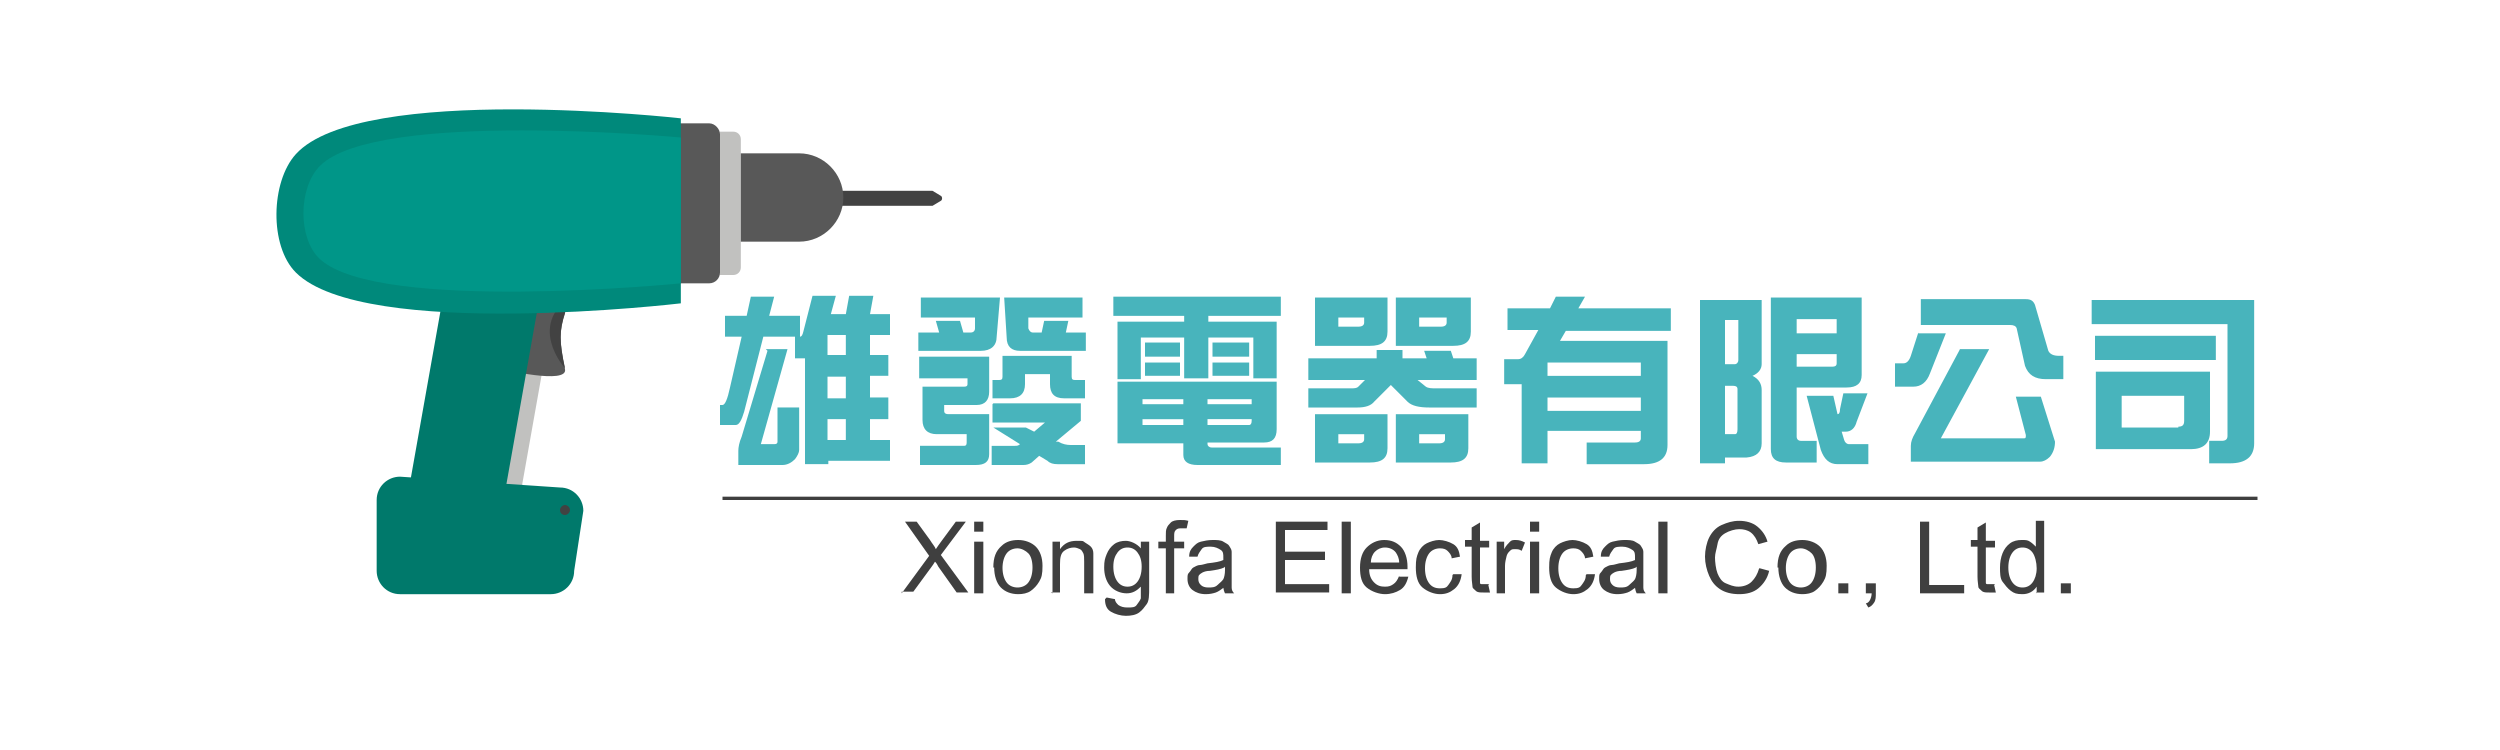 <?xml version="1.0"?>
<svg width="300" height="90" xmlns="http://www.w3.org/2000/svg" xmlns:svg="http://www.w3.org/2000/svg" data-name="圖層_1" version="1.1">
 <!-- Generator: Adobe Illustrator 29.4.0, SVG Export Plug-In . SVG Version: 2.1.0 Build 152)  -->
 <defs>
  <style>.st0 {
        fill: #585858;
      }

      .st1 {
        fill: #009688;
      }

      .st2 {
        fill: #00796b;
      }

      .st3 {
        fill: #c1c1bf;
      }

      .st4 {
        fill: #3f3f3f;
      }

      .st5 {
        fill: #424242;
      }

      .st6 {
        fill: #00897b;
      }

      .st7 {
        fill: #48b4bc;
      }</style>
 </defs>
 <g class="layer">
  <title>Layer 1</title>
  <g id="svg_1">
   <path class="st7" d="m96,37.9l0,2.5c0.2,0 0.3,-0.2 0.4,-0.6l1.1,-4.3l2.8,0l-0.6,2.2l1.8,0l0.4,-2.2l2.9,0l-0.4,2.2l2.4,0l0,2.5l-2.4,0l0,2.4l2.2,0l0,2.5l-2.2,0l0,2.6l2.2,0l0,2.6l-2.2,0l0,2.5l2.4,0l0,2.5l-7.4,0l0,0.4l-2.8,0l0,-12.7l-1.2,0l0,-2.6l-3.8,0l-2.3,9c-0.3,1 -0.6,1.6 -1,1.6l-1.9,0l0,-2.4l0.3,0c0.3,0 0.6,-0.7 0.9,-2.1l1.4,-6.1l-2,0l0,-2.5l2.6,0l0.5,-2.3l2.8,0l-0.6,2.3l3.8,0l-0.1,0zm-4.1,4l2.6,0l-3.2,11.4l1.6,0c0.3,0 0.4,-0.1 0.4,-0.3l0,-4.1l2.6,0l0,5.1c0,0.3 -0.2,0.7 -0.5,1.1c-0.4,0.4 -0.9,0.7 -1.5,0.7l-5.3,0l0,-1.7c0,-0.4 0.1,-1 0.4,-1.7l3.1,-10.3l-0.2,-0.2zm9.6,0.7l0,-2.4l-2.2,0l0,2.4l2.2,0zm0,5.2l0,-2.6l-2.2,0l0,2.6l2.2,0zm-2.2,5l2.2,0l0,-2.5l-2.2,0l0,2.5z" id="svg_2"/>
   <path class="st7" d="m110.6,35.7l9.4,0l-0.4,4.7c0,1.1 -0.7,1.7 -1.9,1.7l-7.5,0l0,-2.2l2.5,0l-0.4,-1.4l2.9,0l0.4,1.4l0.9,0c0.3,0 0.5,-0.2 0.5,-0.5l0,-1.3c0,0 -6.5,0 -6.5,0l0,-2.4l0.1,0zm-0.3,7.1l8.4,0l0,4.2c0,1 -0.5,1.6 -1.5,1.6l-3.9,0l0,0.7c0,0.3 0.2,0.4 0.5,0.4l4.9,0l0,4.8c0,0.9 -0.5,1.3 -1.6,1.3l-6.7,0l0,-2.3l5.3,0c0.2,0 0.3,-0.1 0.3,-0.4l0,-1l-3.6,0c-1.1,0 -1.7,-0.6 -1.7,-1.7l0,-4l5,0c0.3,0 0.4,-0.1 0.4,-0.3l0,-0.7l-5.8,0l0,-2.4l0,-0.2zm8.9,5.6l10.5,0l0,2.1l-3,2.5l0.3,0c0.5,0.3 1,0.4 1.5,0.4l1.7,0l0,2.3l-3.3,0c-0.5,0 -0.9,-0.1 -1.2,-0.4l-1,-0.6l-0.9,0.8c-0.3,0.2 -0.6,0.3 -1,0.3l-3.8,0l0,-2.3l2.8,0c0.2,0 0.4,0 0.6,-0.2l-3.2,-2l3.9,0l1,0.5l1.3,-1.1l-6.3,0l0,-2.2l0.1,-0.1zm3.7,-5.7l5.7,0l0,2.5c0,0.3 0.1,0.4 0.4,0.4l1.2,0l0,2.2l-2.5,0c-1.2,0 -1.7,-0.6 -1.7,-1.7l0,-1.2l-3,0l0,1.2c0,1.1 -0.6,1.7 -1.8,1.7l-2.1,0l0,-2.2l0.8,0c0.3,0 0.4,-0.1 0.4,-0.4l0,-2.5l2.6,0zm7,-7l0,2.4l-6.5,0l0,1.3c0.1,0.3 0.3,0.5 0.5,0.5l1.1,0l0.3,-1.4l2.9,0l-0.3,1.4l2.4,0l0,2.2l-7.9,0c-1,0 -1.6,-0.5 -1.6,-1.6l-0.3,-4.8l9.4,0z" id="svg_3"/>
   <path class="st7" d="m153.7,35.6l0,2.3l-8.7,0l0,0.7l8.2,0l0,6.8l-2.8,0l0,-4.9l-5.4,0l0,4.9l-2.9,0l0,-4.9l-5.2,0l0,5l-2.8,0l0,-6.9l8,0l0,-0.7l-8.5,0l0,-2.3l20.1,0zm-19.6,10.2l19.1,0l0,5.7c0,1.1 -0.5,1.6 -1.5,1.6l-6.8,0l0,0.2c0,0.2 0.2,0.4 0.5,0.4l8.3,0l0,2.1l-10,0c-1.1,0 -1.7,-0.4 -1.7,-1.2l0,-1.4l-7.9,0l0,-7.3l0,-0.1zm3,2.7l4.9,0l0,-0.6l-4.9,0l0,0.6zm4.9,2.5l0,-0.7l-4.9,0l0,0.7l4.9,0zm-0.4,-9.9l0,1.7l-4.2,0l0,-1.7l4.2,0zm0,2.4l0,1.6l-4.2,0l0,-1.6l4.2,0zm3.3,4.4l0,0.6l5.3,0l0,-0.6l-5.3,0zm5,3.1c0.2,0 0.3,-0.2 0.3,-0.5l0,-0.2l-5.3,0l0,0.7l5,0zm0,-9.9l0,1.7l-4.4,0l0,-1.7l4.4,0zm0,2.4l0,1.6l-4.4,0l0,-1.6l4.4,0z" id="svg_4"/>
   <path class="st7" d="m177.2,43l0,2.6l-7.1,0l1,0.8c0.3,0.2 0.7,0.2 1.2,0.2l4.9,0l0,2.3l-5.7,0c-1.2,0 -2.1,-0.2 -2.6,-0.7l-2,-2l-2,2c-0.4,0.5 -1.1,0.7 -2,0.7l-5.9,0l0,-2.3l5.1,0c0.4,0 0.7,0 0.9,-0.2l0.8,-0.8l-6.8,0l0,-2.6l8.2,0l0,-1l3.1,0l0,1l2.9,0l-0.3,-0.9l3.2,0l0.3,0.9l2.6,0l0.2,0zm-19.4,-7.3l8.7,0l0,4.1c0,1.2 -0.7,1.7 -2.1,1.7l-6.6,0l0,-5.9l0,0.1zm0,14l8.7,0l0,4.1c0,1.2 -0.7,1.7 -2.1,1.7l-6.6,0l0,-5.9l0,0.1zm5.2,-10.5c0.5,0 0.7,-0.2 0.7,-0.5l0,-0.6l-3.1,0l0,1.1l2.4,0zm0,14c0.5,0 0.7,-0.2 0.7,-0.5l0,-0.6l-3.1,0l0,1.1l2.4,0zm4.5,-17.5l9,0l0,4.1c0,1.2 -0.7,1.7 -2.1,1.7l-6.9,0l0,-5.9l0,0.1zm0,14l8.7,0l0,4.1c0,1.2 -0.7,1.7 -2.1,1.7l-6.6,0l0,-5.9l0,0.1zm5.4,-10.5c0.5,0 0.7,-0.2 0.7,-0.5l0,-0.6l-3.3,0l0,1.1l2.6,0zm-0.2,14c0.5,0 0.7,-0.2 0.7,-0.5l0,-0.6l-3.1,0l0,1.1l2.4,0z" id="svg_5"/>
   <path class="st7" d="m200.5,37.1l0,2.6l-12.6,0l-0.7,1.2l12.9,0l0,12.5c0,1.5 -0.9,2.3 -2.8,2.3l-6.9,0l0,-2.6l5.8,0c0.5,0 0.7,-0.2 0.7,-0.5l0,-0.9l-11.2,0l0,3.9l-3.1,0l0,-9.5l-2.1,0l0,-3l1.7,0c0.3,0 0.6,-0.2 0.8,-0.6l1.6,-2.9l-3.7,0l0,-2.6l5.1,0l0.7,-1.4l3.5,0l-0.8,1.4l11.1,0l0,0.1zm-14.8,8l11.2,0l0,-1.6l-11.2,0l0,1.6zm0,4.2l11.2,0l0,-1.6l-11.2,0l0,1.6z" id="svg_6"/>
   <path class="st7" d="m207,54.7l0,0.9l-3,0l0,-19.6l7.4,0l0,7.7c0,0.6 -0.4,1.1 -1.1,1.4c0.8,0.4 1.1,1 1.1,1.7l0,6.4c0,1 -0.6,1.6 -1.8,1.7l-2.6,0l0,-0.2zm0,-16.3l0,5.3l1.2,0c0.2,0 0.4,-0.2 0.4,-0.5l0,-4.8l-1.6,0zm0,7.9l0,5.8l1.2,0c0.2,0 0.3,-0.2 0.3,-0.6l0,-4.8c0,-0.3 -0.2,-0.4 -0.5,-0.4l-1,0zm16.4,-10.5l0,9.2c0,1 -0.6,1.5 -1.8,1.5l-6,0l0,5.9c0,0.3 0.2,0.5 0.5,0.5l1.9,0l0,2.6l-3.7,0c-1.2,0 -1.8,-0.5 -1.8,-1.6l0,-18.2l10.9,0l0,0.1zm-7.8,4.2l4.8,0l0,-1.7l-4.8,0l0,1.7zm0,2.5l0,1.5l4.3,0c0.3,0 0.5,-0.1 0.5,-0.4l0,-1.1l-4.8,0zm5.6,4.7l2.9,0l-1.3,3.4c-0.2,0.8 -0.7,1.2 -1.3,1.2l-0.5,0l0.3,1c0.1,0.3 0.3,0.5 0.6,0.5l2.3,0l0,2.4l-3.7,0c-1,0 -1.6,-0.6 -2,-1.7l-1.7,-6.5l3.2,0l0.5,2.2c0.2,0 0.3,-0.2 0.3,-0.6l0.4,-1.9z" id="svg_7"/>
   <path class="st7" d="m230.2,40l3.3,0l-1.9,4.8c-0.4,1.1 -1.1,1.6 -2,1.6l-2.2,0l0,-2.8l1,0c0.4,0 0.7,-0.3 0.9,-0.9l0.9,-2.8l0,0.1zm4.9,1.9l3.6,0l-5.8,10.7l10,0c0.2,0 0.2,-0.1 0.2,-0.4l-1.2,-4.6l3,0l1.7,5.4c0,0.7 -0.2,1.3 -0.6,1.8c-0.4,0.4 -0.8,0.6 -1.2,0.6l-15.5,0l0,-1.9c0,-0.5 0.2,-1 0.5,-1.5l5.4,-10.1l-0.1,0zm-4.8,-6l12.8,0c0.6,0 0.9,0.2 1.1,0.7l1.6,5.5c0.2,0.4 0.6,0.6 1.3,0.6l0.5,0l0,2.8l-2.1,0c-1.3,0 -2.1,-0.5 -2.5,-1.6l-1,-4.5c-0.1,-0.3 -0.4,-0.4 -0.8,-0.4l-10.7,0l0,-3.1l-0.2,0z" id="svg_8"/>
   <path class="st7" d="m251,36l19.5,0l0,17.2c0,1.6 -1,2.4 -2.9,2.4l-2.5,0l0,-2.7l1.5,0c0.5,0 0.7,-0.2 0.7,-0.6l0,-13.4l-16.3,0l0,-2.9zm14.9,4.3l0,2.9l-14.5,0l0,-2.9l14.5,0zm-14.4,4.3l13.7,0l0,7.2c0,1.4 -0.8,2.1 -2.3,2.1l-11.4,0l0,-9.3zm9.9,6.6c0.5,0 0.7,-0.2 0.7,-0.7l0,-3l-7.5,0l0,3.8l6.8,0l0,-0.1z" id="svg_9"/>
  </g>
  <g id="svg_10">
   <path class="st4" d="m108.2,71.2l3.3,-4.5l-2.9,-4.1l1.4,0l1.6,2.2c0.3,0.5 0.6,0.8 0.7,1.1c0.2,-0.3 0.4,-0.6 0.7,-1l1.7,-2.3l1.2,0l-3,4l3.3,4.5l-1.4,0l-2.2,-3.1c-0.1,-0.2 -0.2,-0.4 -0.4,-0.6c-0.2,0.3 -0.3,0.5 -0.4,0.6l-2.2,3l-1.4,0l0,0.2z" id="svg_11"/>
   <path class="st4" d="m116.9,63.8l0,-1.2l1.1,0l0,1.2l-1.1,0zm0,7.4l0,-6.2l1.1,0l0,6.2l-1.1,0z" id="svg_12"/>
   <path class="st4" d="m119.2,68.1c0,-1.2 0.3,-2 1,-2.6c0.5,-0.5 1.2,-0.7 2,-0.7s1.6,0.3 2.1,0.8s0.8,1.3 0.8,2.3s-0.1,1.4 -0.4,1.9s-0.6,0.8 -1,1.1s-1,0.4 -1.5,0.4c-0.9,0 -1.6,-0.3 -2.1,-0.8s-0.8,-1.4 -0.8,-2.4l-0.1,0zm1.1,0c0,0.8 0.2,1.4 0.5,1.8s0.8,0.6 1.3,0.6s1,-0.2 1.3,-0.6s0.5,-1 0.5,-1.8s-0.2,-1.4 -0.5,-1.7s-0.8,-0.6 -1.3,-0.6s-1,0.2 -1.3,0.6s-0.5,1 -0.5,1.8l0,-0.1z" id="svg_13"/>
   <path class="st4" d="m126.3,71.2l0,-6.2l0.9,0l0,0.9c0.5,-0.7 1.1,-1 2,-1s0.7,0 1,0.2s0.5,0.3 0.7,0.5s0.3,0.5 0.3,0.8c0,0.2 0,0.5 0,1l0,3.8l-1.1,0l0,-3.8c0,-0.4 0,-0.8 -0.1,-1s-0.2,-0.4 -0.4,-0.5s-0.5,-0.2 -0.7,-0.2c-0.4,0 -0.8,0.1 -1.2,0.4s-0.5,0.8 -0.5,1.6l0,3.4l-1.1,0l0.2,0.1z" id="svg_14"/>
   <path class="st4" d="m132.8,71.7l1,0.2c0,0.3 0.2,0.5 0.4,0.7c0.3,0.2 0.6,0.3 1.1,0.3s0.9,0 1.1,-0.3s0.4,-0.5 0.5,-0.8c0,-0.2 0,-0.7 0,-1.4c-0.5,0.5 -1,0.8 -1.7,0.8s-1.5,-0.3 -2,-0.9s-0.7,-1.4 -0.7,-2.2s0.1,-1.1 0.3,-1.6s0.5,-0.9 0.9,-1.2s0.9,-0.4 1.4,-0.4s1.3,0.3 1.8,0.9l0,-0.8l1,0l0,5.4c0,1 0,1.7 -0.3,2.1s-0.5,0.7 -0.9,1s-1,0.4 -1.6,0.4s-1.3,-0.2 -1.8,-0.5s-0.7,-0.8 -0.7,-1.5l0.2,-0.2zm0.8,-3.7c0,0.8 0.2,1.4 0.5,1.8s0.7,0.6 1.2,0.6s0.9,-0.2 1.2,-0.6s0.5,-1 0.5,-1.8s-0.2,-1.3 -0.5,-1.7s-0.7,-0.6 -1.2,-0.6s-0.9,0.2 -1.2,0.6s-0.5,0.9 -0.5,1.7z" id="svg_15"/>
   <path class="st4" d="m139.9,71.2l0,-5.4l-0.9,0l0,-0.8l0.9,0l0,-0.7c0,-0.4 0,-0.7 0.1,-0.9c0.1,-0.3 0.3,-0.5 0.5,-0.7s0.6,-0.3 1.1,-0.3s0.6,0 1,0.1l-0.2,0.9c-0.2,0 -0.4,0 -0.6,0c-0.3,0 -0.5,0 -0.7,0.2s-0.2,0.4 -0.2,0.8l0,0.6l1.2,0l0,0.8l-1.2,0l0,5.4l-1,0z" id="svg_16"/>
   <path class="st4" d="m147,70.4c-0.4,0.3 -0.8,0.6 -1.1,0.7s-0.7,0.2 -1.2,0.2c-0.7,0 -1.2,-0.2 -1.6,-0.5s-0.6,-0.8 -0.6,-1.3s0,-0.6 0.2,-0.8s0.3,-0.5 0.5,-0.6s0.5,-0.3 0.8,-0.3c0.2,0 0.5,-0.1 0.9,-0.2c0.9,-0.1 1.5,-0.2 1.9,-0.4c0,-0.1 0,-0.2 0,-0.3c0,-0.4 0,-0.7 -0.3,-0.9c-0.3,-0.2 -0.7,-0.4 -1.2,-0.4s-0.9,0 -1.1,0.3s-0.4,0.5 -0.5,0.9l-1,0c0,-0.6 0.2,-0.9 0.5,-1.2s0.5,-0.5 0.9,-0.6s0.9,-0.2 1.4,-0.2s1,0 1.3,0.2s0.6,0.3 0.7,0.5s0.3,0.4 0.3,0.7c0,0.2 0,0.5 0,1l0,1.4c0,1 0,1.6 0,1.9s0.1,0.5 0.3,0.7l-1.1,0c-0.1,-0.2 -0.2,-0.5 -0.2,-0.8l0.2,0zm-0.1,-2.3c-0.4,0.2 -1,0.3 -1.7,0.4c-0.4,0 -0.7,0.1 -0.9,0.2s-0.3,0.2 -0.4,0.3s-0.1,0.3 -0.1,0.5c0,0.3 0.1,0.5 0.3,0.7s0.5,0.3 0.9,0.3s0.8,0 1.1,-0.3s0.5,-0.4 0.7,-0.7c0.1,-0.2 0.2,-0.6 0.2,-1.1l0,-0.4l-0.1,0.1z" id="svg_17"/>
   <path class="st4" d="m153.1,71.2l0,-8.6l6.2,0l0,1l-5.1,0l0,2.6l4.8,0l0,1l-4.8,0l0,2.9l5.3,0l0,1l-6.4,0l0,0.1z" id="svg_18"/>
   <path class="st4" d="m161,71.2l0,-8.6l1.1,0l0,8.6l-1.1,0z" id="svg_19"/>
   <path class="st4" d="m167.9,69.2l1.1,0c-0.2,0.8 -0.5,1.3 -1,1.6s-1.1,0.5 -1.8,0.5s-1.6,-0.3 -2.2,-0.8s-0.8,-1.3 -0.8,-2.4s0.3,-1.9 0.8,-2.4s1.2,-0.9 2.1,-0.9s1.5,0.3 2,0.8s0.8,1.4 0.8,2.4s0,0.2 0,0.3l-4.6,0c0,0.7 0.2,1.2 0.6,1.6s0.8,0.5 1.3,0.5s0.7,-0.1 1,-0.3s0.5,-0.5 0.7,-1l0,0.1zm-3.5,-1.7l3.5,0c0,-0.5 -0.2,-0.9 -0.4,-1.2c-0.3,-0.4 -0.8,-0.6 -1.3,-0.6s-0.9,0.2 -1.2,0.5s-0.5,0.8 -0.5,1.3l-0.1,0z" id="svg_20"/>
   <path class="st4" d="m174.4,68.9l1,0c-0.1,0.8 -0.4,1.4 -0.9,1.8s-1,0.6 -1.7,0.6s-1.5,-0.3 -2.1,-0.8s-0.8,-1.4 -0.8,-2.4s0.1,-1.3 0.3,-1.8s0.6,-0.9 1,-1.1s1,-0.4 1.5,-0.4s1.2,0.2 1.7,0.5s0.7,0.8 0.8,1.5l-1,0.2c0,-0.4 -0.3,-0.7 -0.5,-0.9s-0.5,-0.3 -0.9,-0.3c-0.5,0 -1,0.2 -1.3,0.6s-0.5,1 -0.5,1.8s0.2,1.4 0.5,1.8s0.7,0.6 1.3,0.6s0.8,-0.1 1,-0.4s0.5,-0.6 0.5,-1.2l0.1,-0.1z" id="svg_21"/>
   <path class="st4" d="m178.6,70.2l0.2,0.9c-0.3,0 -0.6,0 -0.8,0c-0.4,0 -0.7,0 -0.9,-0.2s-0.4,-0.3 -0.4,-0.5s-0.1,-0.6 -0.1,-1.2l0,-3.6l-0.8,0l0,-0.8l0.8,0l0,-1.5l1,-0.6l0,2.2l1.1,0l0,0.8l-1.1,0l0,3.6c0,0.3 0,0.5 0,0.6s0,0.2 0.2,0.2s0.2,0 0.4,0s0.3,0 0.5,0l-0.1,0.1z" id="svg_22"/>
   <path class="st4" d="m179.6,71.2l0,-6.2l0.9,0l0,0.9c0.2,-0.4 0.5,-0.7 0.7,-0.9s0.4,-0.2 0.7,-0.2c0.4,0 0.7,0.1 1.1,0.3l-0.4,1c-0.3,-0.2 -0.5,-0.2 -0.8,-0.2s-0.4,0 -0.6,0.2s-0.3,0.3 -0.4,0.6c-0.1,0.4 -0.2,0.8 -0.2,1.2l0,3.3l-1.1,0l0.1,0z" id="svg_23"/>
   <path class="st4" d="m183.6,63.8l0,-1.2l1.1,0l0,1.2l-1.1,0zm0,7.4l0,-6.2l1.1,0l0,6.2l-1.1,0z" id="svg_24"/>
   <path class="st4" d="m190.4,68.9l1,0c-0.1,0.8 -0.4,1.4 -0.9,1.8s-1,0.6 -1.7,0.6s-1.5,-0.3 -2.1,-0.8s-0.8,-1.4 -0.8,-2.4s0.1,-1.3 0.3,-1.8s0.6,-0.9 1,-1.1s1,-0.4 1.5,-0.4s1.2,0.2 1.7,0.5s0.7,0.8 0.8,1.5l-1,0.2c0,-0.4 -0.3,-0.7 -0.5,-0.9s-0.5,-0.3 -0.9,-0.3c-0.5,0 -1,0.2 -1.3,0.6s-0.5,1 -0.5,1.8s0.2,1.4 0.5,1.8s0.7,0.6 1.3,0.6s0.8,-0.1 1,-0.4s0.5,-0.6 0.5,-1.2l0.1,-0.1z" id="svg_25"/>
   <path class="st4" d="m196.4,70.4c-0.4,0.3 -0.8,0.6 -1.1,0.7s-0.7,0.2 -1.2,0.2c-0.7,0 -1.2,-0.2 -1.6,-0.5s-0.6,-0.8 -0.6,-1.3s0,-0.6 0.2,-0.8s0.3,-0.5 0.5,-0.6s0.5,-0.3 0.8,-0.3c0.2,0 0.5,-0.1 0.9,-0.2c0.9,-0.1 1.5,-0.2 1.9,-0.4c0,-0.1 0,-0.2 0,-0.3c0,-0.4 0,-0.7 -0.3,-0.9c-0.3,-0.2 -0.7,-0.4 -1.2,-0.4s-0.9,0 -1.1,0.3s-0.4,0.5 -0.5,0.9l-1,0c0,-0.6 0.2,-0.9 0.5,-1.2s0.5,-0.5 0.9,-0.6s0.9,-0.2 1.4,-0.2s1,0 1.3,0.2s0.6,0.3 0.7,0.5s0.3,0.4 0.3,0.7c0,0.2 0,0.5 0,1l0,1.4c0,1 0,1.6 0,1.9s0.1,0.5 0.3,0.7l-1.1,0c-0.1,-0.2 -0.2,-0.5 -0.2,-0.8l0.2,0zm-0.1,-2.3c-0.4,0.2 -1,0.3 -1.7,0.4c-0.4,0 -0.7,0.1 -0.9,0.2s-0.3,0.2 -0.4,0.3s-0.1,0.3 -0.1,0.5c0,0.3 0.1,0.5 0.3,0.7s0.5,0.3 0.9,0.3s0.8,0 1.1,-0.3s0.5,-0.4 0.7,-0.7c0.1,-0.2 0.2,-0.6 0.2,-1.1l0,-0.4l-0.1,0.1z" id="svg_26"/>
   <path class="st4" d="m199,71.2l0,-8.6l1.1,0l0,8.6l-1.1,0z" id="svg_27"/>
   <path class="st4" d="m211.2,68.2l1.1,0.3c-0.2,0.9 -0.7,1.6 -1.3,2.1s-1.4,0.7 -2.3,0.7s-1.7,-0.2 -2.3,-0.6s-1,-0.9 -1.3,-1.6s-0.5,-1.5 -0.5,-2.3s0.2,-1.7 0.5,-2.3s0.8,-1.2 1.5,-1.5s1.3,-0.5 2.1,-0.5s1.6,0.2 2.2,0.7s1,1.1 1.2,1.8l-1.1,0.3c-0.2,-0.6 -0.5,-1.1 -0.9,-1.4s-0.9,-0.4 -1.4,-0.4s-1.2,0.2 -1.7,0.5s-0.8,0.7 -0.9,1.3s-0.3,1.1 -0.3,1.6s0.1,1.4 0.3,1.9s0.5,1 1,1.2s0.9,0.4 1.5,0.4s1.2,-0.2 1.6,-0.6s0.7,-0.9 0.9,-1.6l0.1,0z" id="svg_28"/>
   <path class="st4" d="m213.3,68.1c0,-1.2 0.3,-2 1,-2.6c0.5,-0.5 1.2,-0.7 2,-0.7s1.6,0.3 2.1,0.8s0.8,1.3 0.8,2.3s-0.1,1.4 -0.4,1.9s-0.6,0.8 -1,1.1s-1,0.4 -1.5,0.4c-0.9,0 -1.6,-0.3 -2.1,-0.8s-0.8,-1.4 -0.8,-2.4l-0.1,0zm1,0c0,0.8 0.2,1.4 0.5,1.8s0.8,0.6 1.3,0.6s1,-0.2 1.3,-0.6s0.5,-1 0.5,-1.8s-0.2,-1.4 -0.5,-1.7s-0.8,-0.6 -1.3,-0.6s-1,0.2 -1.3,0.6s-0.5,1 -0.5,1.8l0,-0.1z" id="svg_29"/>
   <path class="st4" d="m220.6,71.2l0,-1.2l1.2,0l0,1.2l-1.2,0z" id="svg_30"/>
   <path class="st4" d="m223.9,71.2l0,-1.2l1.2,0l0,1.2c0,0.4 0,0.8 -0.2,1.1s-0.4,0.5 -0.7,0.6l-0.3,-0.5c0.2,0 0.4,-0.2 0.5,-0.4s0.2,-0.5 0.2,-0.8l-0.6,0l-0.1,0z" id="svg_31"/>
   <path class="st4" d="m230.4,71.2l0,-8.6l1.1,0l0,7.6l4.2,0l0,1l-5.4,0l0.1,0z" id="svg_32"/>
   <path class="st4" d="m239.3,70.2l0.2,0.9c-0.3,0 -0.6,0 -0.8,0c-0.4,0 -0.7,0 -0.9,-0.2s-0.4,-0.3 -0.4,-0.5s-0.1,-0.6 -0.1,-1.2l0,-3.6l-0.8,0l0,-0.8l0.8,0l0,-1.5l1,-0.6l0,2.2l1.1,0l0,0.8l-1.1,0l0,3.6c0,0.3 0,0.5 0,0.6s0,0.2 0.2,0.2s0.2,0 0.4,0s0.3,0 0.5,0l-0.1,0.1z" id="svg_33"/>
   <path class="st4" d="m244.4,71.2l0,-0.8c-0.4,0.6 -1,0.9 -1.7,0.9s-1,-0.1 -1.4,-0.4s-0.7,-0.7 -1,-1.1s-0.3,-1.1 -0.3,-1.7s0.1,-1.2 0.3,-1.7s0.5,-0.9 0.9,-1.2s0.9,-0.4 1.4,-0.4s0.7,0 1,0.2s0.5,0.4 0.7,0.6l0,-3.1l1,0l0,8.6l-1,0l0.1,0.1zm-3.4,-3.1c0,0.8 0.2,1.4 0.5,1.8s0.7,0.6 1.2,0.6s0.9,-0.2 1.2,-0.6s0.5,-1 0.5,-1.7s-0.2,-1.5 -0.5,-1.9s-0.7,-0.6 -1.2,-0.6s-0.9,0.2 -1.2,0.6s-0.5,1 -0.5,1.8z" id="svg_34"/>
   <path class="st4" d="m247.3,71.2l0,-1.2l1.2,0l0,1.2l-1.2,0z" id="svg_35"/>
  </g>
  <g id="svg_36">
   <path class="st5" d="m96.9,24.7l14.8,0c0,0 0.1,0 0.2,0l1,-0.6c0.2,-0.1 0.2,-0.5 0,-0.6l-1,-0.6c0,0 -0.1,0 -0.2,0l-14.8,0l0,1.9l0,-0.1z" id="svg_37"/>
   <polygon class="st3" id="svg_38" points="49.7 65.8 61.3 65.8 67.5 30.9 55.9 30.9 49.7 65.8"/>
   <path class="st0" d="m60.2,37.6l0,6.7s8,1.9 7.6,0c-0.7,-3.3 -0.7,-4.5 0,-6.7c0.1,-0.4 -0.2,-0.6 -0.7,-0.7c-1.9,-0.4 -6.9,0.7 -6.9,0.7z" id="svg_39"/>
   <path class="st5" d="m67.8,44.2c-0.7,-3.3 -0.7,-4.5 0,-6.7c0.1,-0.4 -0.2,-0.6 -0.7,-0.7c-2.9,3.4 0.7,7.4 0.7,7.4z" id="svg_40"/>
   <path class="st3" d="m86.4,33l1.6,0c0.5,0 0.9,-0.4 0.9,-0.9l0,-15.4c0,-0.5 -0.4,-0.9 -0.9,-0.9l-1.6,0l0,17.3l0,-0.1z" id="svg_41"/>
   <rect class="st0" height="19.2" id="svg_42" rx="1.3" ry="1.3" width="11.6" x="74.8" y="14.8"/>
   <polygon class="st2" id="svg_43" points="47.8 65.8 59.4 65.8 65.6 30.9 54 30.9 47.8 65.8"/>
   <path class="st0" d="m88.9,29l7,0c2.9,0 5.3,-2.4 5.3,-5.3l0,0c0,-2.9 -2.4,-5.3 -5.3,-5.3l-7,0l0,10.5l0,0.1z" id="svg_44"/>
   <path class="st2" d="m48,71.3l18.1,0c1.5,0 2.8,-1.2 2.8,-2.8l1.1,-7.2c0,-1.5 -1.2,-2.8 -2.8,-2.8l-19.2,-1.3c-1.5,0 -2.8,1.2 -2.8,2.8l0,8.5c0,1.5 1.2,2.8 2.8,2.8z" id="svg_45"/>
   <path class="st6" d="m35.5,32.7c8.2,8.2 46.2,3.7 46.2,3.7l0,-22.2s-38.4,-4.3 -46.2,4.3c-3,3.3 -3.2,11 0,14.2z" id="svg_46"/>
   <path class="st1" d="m38.4,31.1c7.1,6.5 43.3,2.9 43.3,2.9l0,-17.5s-36.5,-3.4 -43.3,3.4c-2.6,2.6 -2.7,8.7 0,11.2z" id="svg_47"/>
   <path class="st5" d="m67.2,61.2c0,0.4 0.3,0.6 0.6,0.6s0.6,-0.3 0.6,-0.6s-0.3,-0.6 -0.6,-0.6s-0.6,0.3 -0.6,0.6z" id="svg_48"/>
  </g>
  <rect class="st4" height="0.4" id="svg_49" width="184.2" x="86.7" y="59.6"/>
 </g>
</svg>